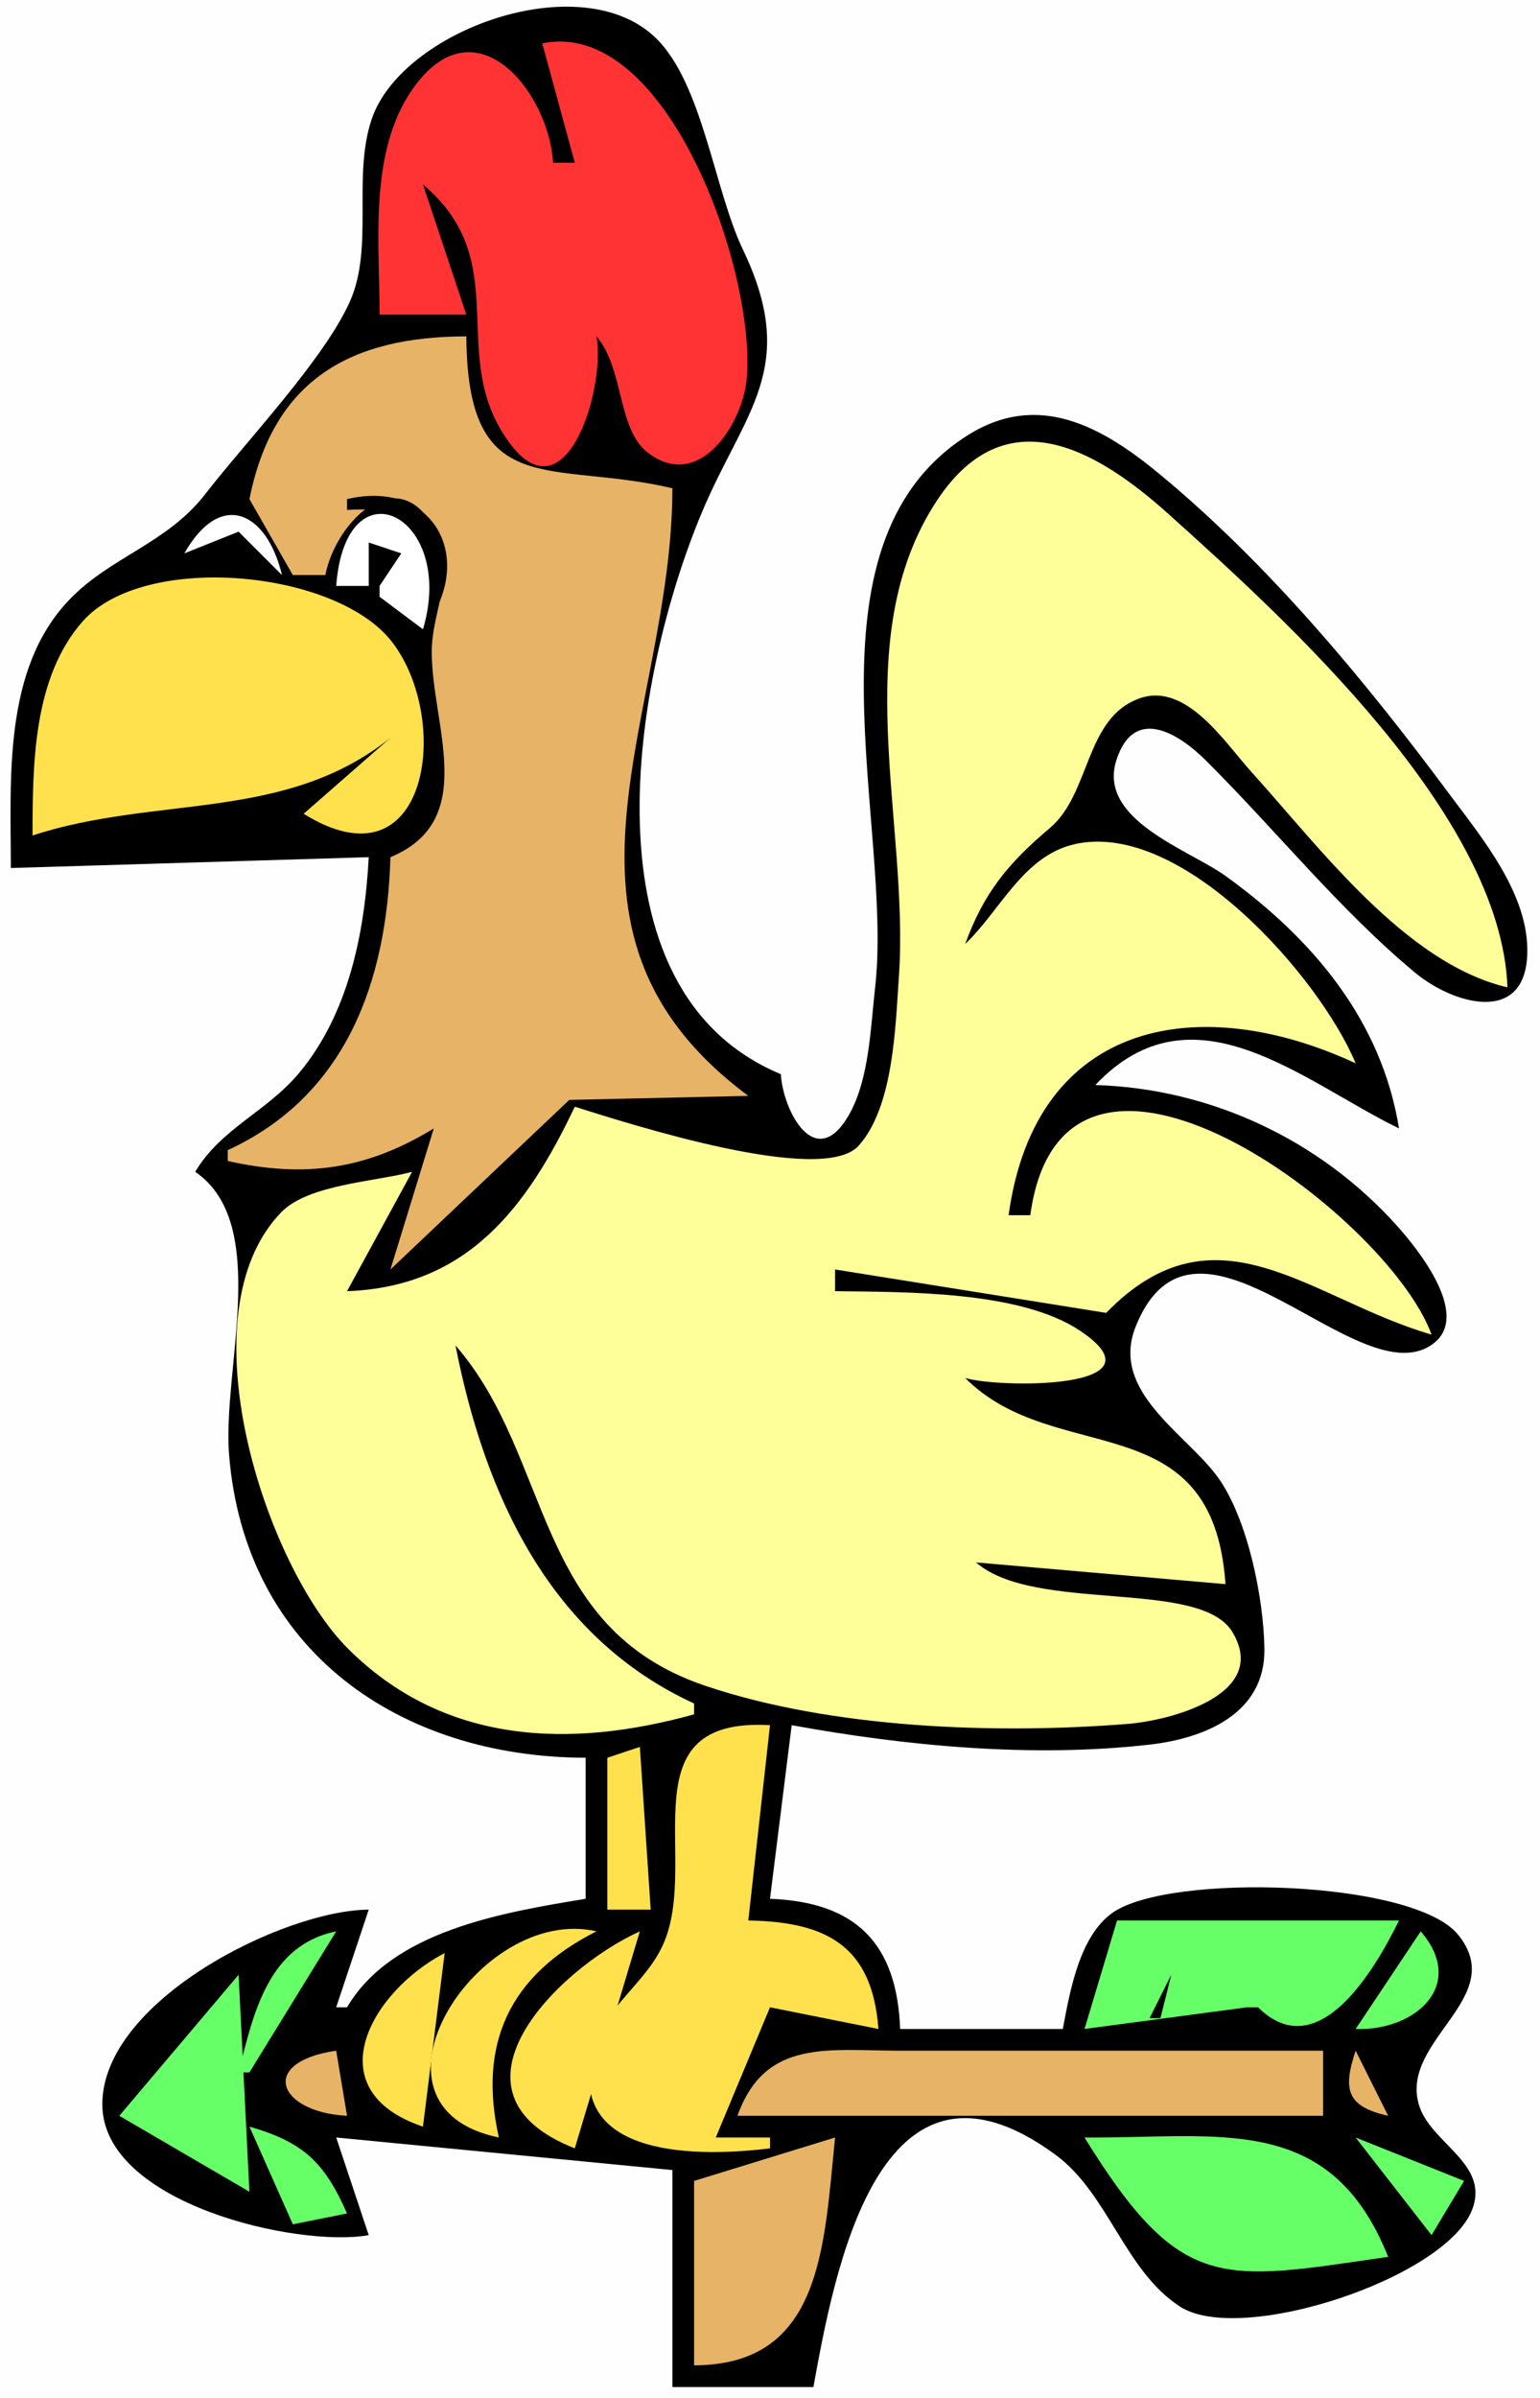 <?xml version="1.0" standalone="yes"?>
<svg xmlns="http://www.w3.org/2000/svg" width="142" height="221">
<path style="fill:#fefefe; stroke:none;" d="M0 0L0 221L142 221L142 0L0 0z"/>
<path style="fill:#000000; stroke:none;" d="M1 80L34 79C33.632 85.952 32.147 93.444 27.549 98.927C24.597 102.447 20.361 104.021 18 108C24.979 112.767 20.508 126.201 21.118 134C22.54 152.195 36.928 161.965 54 162L54 175C46.341 176.262 36.156 177.945 32 185L31 185L34 176C26.129 176.051 9.435 184.4 9.435 193.94C9.435 203.083 27.454 207.174 34 206L31 197L62 200L62 220L75 220C76.873 209.8 80.933 186.537 97.341 198.603C102.194 202.171 103.688 209.251 108.791 212.577C114.354 216.203 133.29 209.985 135.739 203.662C137.407 199.355 131.852 197.555 130.818 193.93C129.119 187.978 139.166 184.092 134.437 178.298C130.319 173.251 107.824 172.602 102.591 176.285C99.517 178.448 98.647 183.574 98 187L83 187C82.707 179.099 78.901 175.293 71 175L73 159C83.649 160.94 95.192 162.019 106 160.792C111.066 160.217 116.654 157.947 116.588 151.997C116.535 147.319 115.036 139.906 112.27 136.115C109.331 132.085 102.301 128.235 104.732 122.228C110.325 108.408 125.435 129.118 132.22 123.787C135.618 121.118 130.658 115.034 128.847 113.011C121.729 105.057 111.651 100.325 101 100C110.01 90.45 120.119 99.679 129 104C127.391 94.05 121.045 86.52 112.997 80.725C109.628 78.3 101.161 75.571 102.945 70.045C104.567 65.022 108.661 67.575 111.186 70.085C117.608 76.469 123.528 83.867 130.492 89.653C133.952 92.528 140.595 94.507 140.826 87.958C141.021 82.406 136.624 77.2 133.502 73C125.773 62.603 116.988 52.036 107 43.759C101.646 39.322 95.697 35.933 89.071 40.216C73.414 50.336 82.397 76.03 80.694 91C80.275 94.683 80.157 99.492 78.27 102.769C75.206 108.094 72.209 102.435 72 99C53.395 91.262 58.362 62.407 64.706 47.256C68.605 37.944 73.748 33.953 68.501 23C65.864 17.495 64.787 7.719 60.489 3.521C53.597 -3.212 37.009 2.789 34.265 11.003C32.485 16.331 34.487 22.739 32.283 27.744C29.942 33.058 22.678 40.696 18.914 45.553C15.393 50.097 10.213 51.292 6.396 55.27C0.247 61.678 1 71.811 1 80z"/>
<path style="fill:#ff3333; stroke:none;" d="M50 4L53 15L51 15C50.597 8.42 43.81 0.041 38.078 8.16C33.979 13.967 35 22.302 35 29L43 29L39 17C47.214 23.89 41.583 32.088 46.285 39.783C51.869 48.922 55.896 36.01 55 31C57.539 33.942 56.906 39.529 59.716 41.704C64.481 45.39 68.459 39.023 68.843 34.996C69.789 25.079 61.475 1.599 50 4z"/>
<path style="fill:#e6b367; stroke:none;" d="M23 46L27 53L30 53C30.954 48.031 36.864 42.136 40.288 49.157C42.071 52.813 39.834 56.281 39.812 60C39.773 66.799 44.229 75.589 36 79C35.673 90.42 31.937 100.975 21 106L21 107C28.066 108.594 33.807 107.799 40 104L36 117L52.49 101.373L69 101C48.385 85.68 61.987 65.985 62 45C50.722 42.355 43.097 46.304 43 31C32.405 31.022 25.211 34.908 23 46z"/>
<path style="fill:#ffff99; stroke:none;" d="M53 102C48.576 111.31 43.096 118.596 32 119L38 108C34.606 108.912 28.439 109.154 25.943 111.717C16.83 121.072 24.479 144.339 32.071 151.929C40.932 160.79 52.571 161.176 64 158L64 157C50.631 150.861 44.68 137.683 42 124C50.997 134.329 49.079 149.971 65 155.357C76.679 159.307 91.793 159.851 104 158.882C107.769 158.583 117.124 156.235 113.641 150.419C110.668 145.457 95.411 148.712 90 144L113 146C111.843 129.184 97.341 135.382 89 127C91.962 127.926 107.815 128.143 99.584 122.641C94.05 118.943 83.45 119.088 77 119L77 117L102 121C112.178 110.518 120.857 119.781 132 123C127.955 111.87 98.046 89.628 95 112L93 112C95.516 93.737 110.88 91.431 125 98C121.735 90.126 108.967 75.525 99.063 77.809C94.332 78.901 92.235 83.929 89 87C90.718 82.277 92.975 79.542 96.796 76.324C100.585 73.131 100.011 66.172 105.071 64.365C109.38 62.825 112.953 68.454 115.364 71.115C121.641 78.04 129.582 88.8 139 91C138.425 75.202 118.86 57.341 107.692 47.328C101.005 41.333 92.685 36.6 86.398 46.126C78.013 58.832 83.875 75.878 82.885 90C82.562 94.605 82.408 101.964 79.183 105.583C75.846 109.328 58.02 103.57 53 102z"/>
<path style="fill:#000000; stroke:none;" d="M32 46L32 47C39.69 46.391 40.282 51.675 39 58C44.008 51.704 40.104 44.083 32 46z"/>
<path style="fill:#ffffff; stroke:none;" d="M17 51L22 49L26 53C24.588 47.096 20.311 45.138 17 51M31 54L34 54L34 50L37 51L35 54L35 55L39 58C42.116 47.557 31.884 42.34 31 54z"/>
<path style="fill:#ffe14d; stroke:none;" d="M3 77C14.478 73.261 26.279 75.785 36 68L28 75C39.474 82.148 41.705 66.451 36.182 59.206C31.059 52.484 13.276 50.857 7.621 57.27C3.034 62.473 3.013 70.469 3 77M71 198L71 197L66 197L71 185L81 187C80.428 179.349 76.232 177.119 69 177L71 159C57.746 158.229 64.432 171.064 61.284 178.885C59.74 182.72 55.752 184.838 54.68 189.003C52.091 199.055 64.68 198.789 71 198M59 161L56 162L56 176L60 176L59 161M46 197C44.061 188.381 46.961 182.047 55 178C44.138 175.479 32.084 194.145 46 197z"/>
<path style="fill:#67ff67; stroke:none;" d="M103 177L100 187L115 185L116 185C121.563 190.502 126.795 181.478 129 177L103 177M22 191L23 191L31 178C24.774 179.277 23.383 185.427 22 191z"/>
<path style="fill:#ffe14d; stroke:none;" d="M59 178C51.336 181.474 39.97 192.896 53 198L59 178z"/>
<path style="fill:#67ff67; stroke:none;" d="M131 178L125 187C130.508 187.195 135.271 182.946 131 178z"/>
<path style="fill:#ffe14d; stroke:none;" d="M41 180C34.203 183.548 29.042 192.635 39 196L41 180z"/>
<path style="fill:#67ff67; stroke:none;" d="M22 182L11 195L23 202L22 182z"/>
<path style="fill:#000000; stroke:none;" d="M108 182L106 186L107 186L108 182M116.333 183.667L116.667 184.333L116.333 183.667z"/>
<path style="fill:#e6b367; stroke:none;" d="M32 195L31 189C23.778 190.049 25.61 194.67 32 195M68 195L122 195L122 189L83 189C76.411 189 70.536 187.858 68 195M125 189C123.799 192.6 124.171 194.144 128 195L125 189z"/>
<path style="fill:#67ff67; stroke:none;" d="M22.333 193.667L22.667 194.333L22.333 193.667M23 196L27 205L32 204C29.92 199.278 27.954 197.418 23 196z"/>
<path style="fill:#e6b367; stroke:none;" d="M64 201L64 218C75.763 217.967 75.969 207.216 77 197L64 201z"/>
<path style="fill:#67ff67; stroke:none;" d="M100 197C108.922 211.424 112.58 210.226 128 208C122.642 194.594 112.4 197.098 100 197M125 197L132 206L135 201L125 197z"/>
<path style="fill:#000000; stroke:none;" d="M109 198L114 203L109 198z"/>
</svg>
